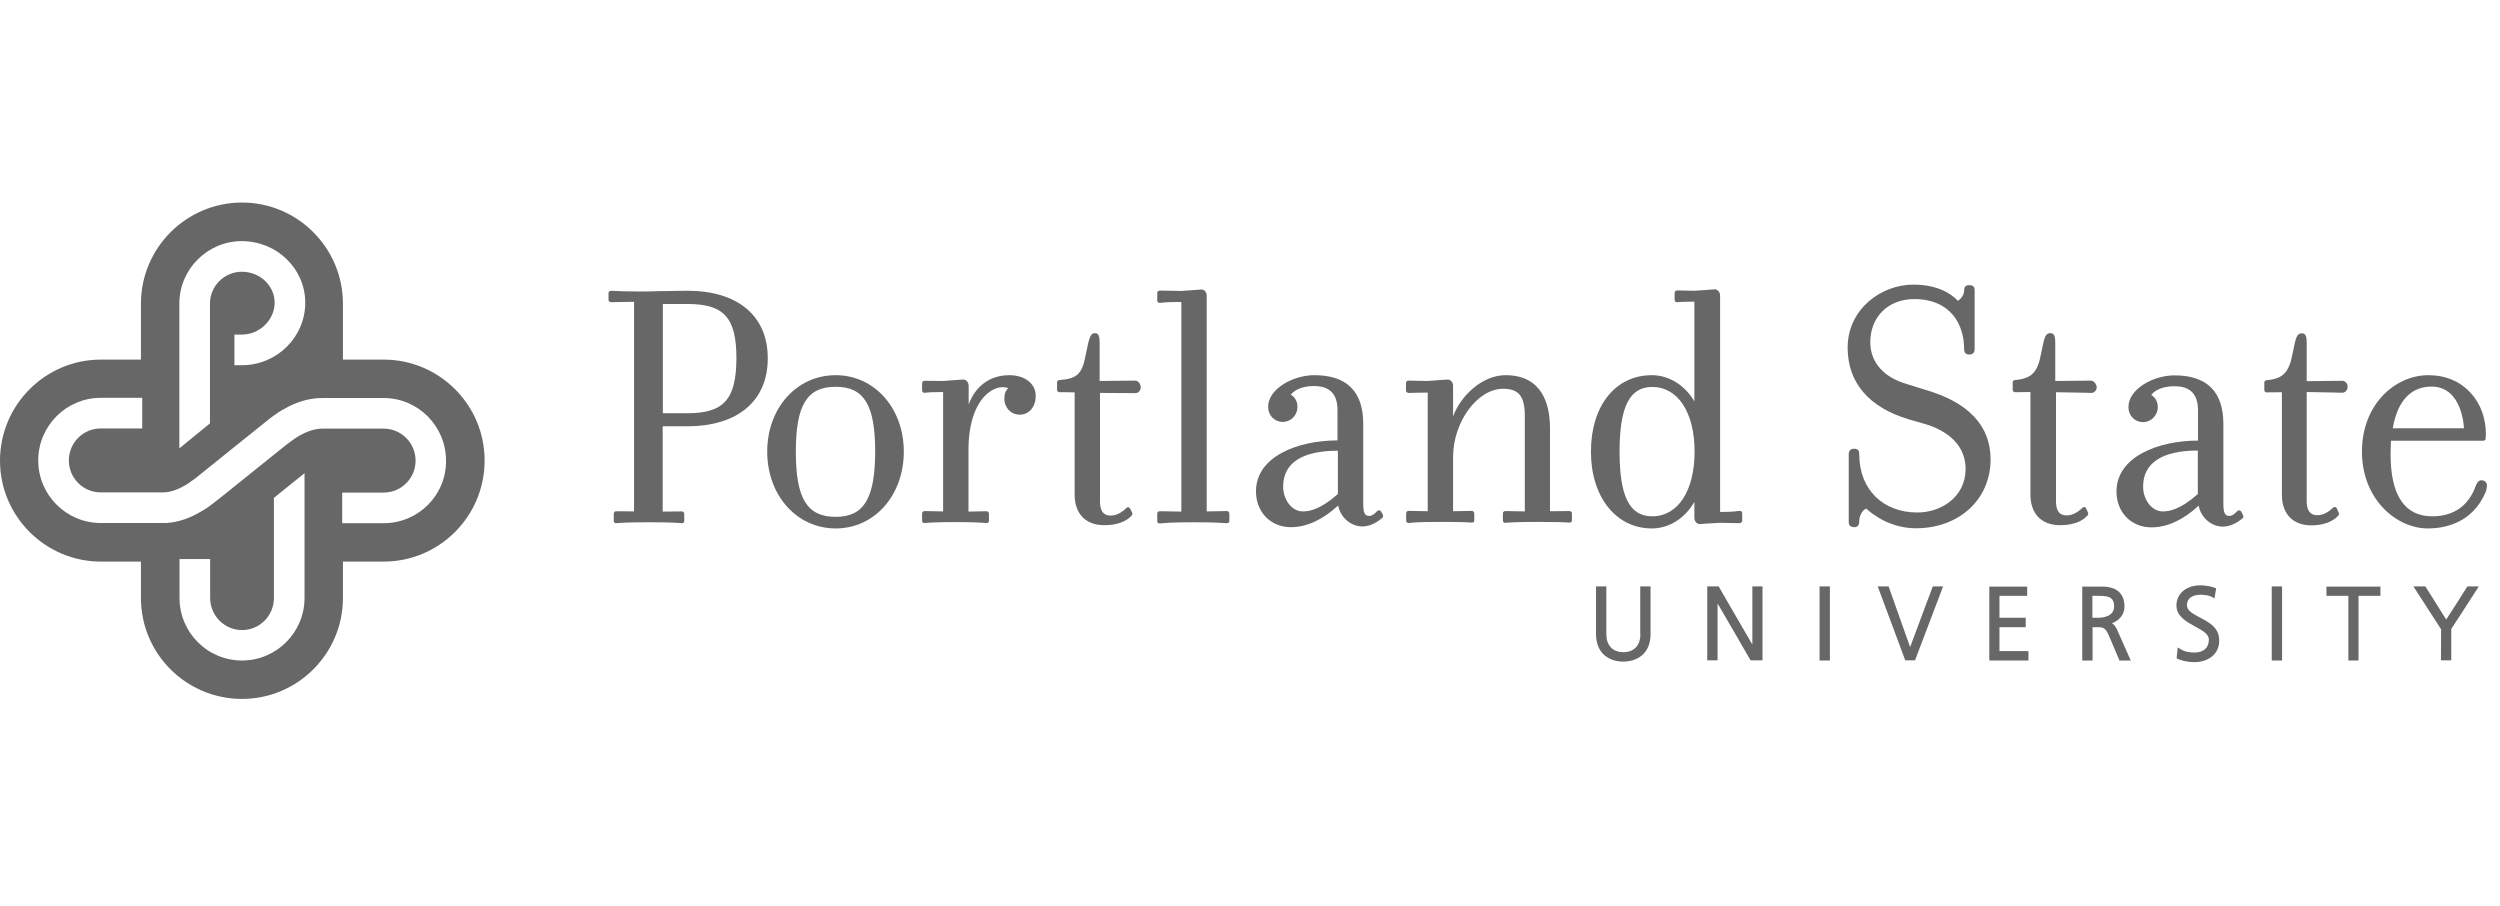 <?xml version="1.0" encoding="UTF-8" standalone="no"?>
<svg
   xmlns:dc="http://purl.org/dc/elements/1.1/"
   xmlns:cc="http://creativecommons.org/ns#"
   xmlns:rdf="http://www.w3.org/1999/02/22-rdf-syntax-ns#"
   xmlns:svg="http://www.w3.org/2000/svg"
   xmlns="http://www.w3.org/2000/svg"
   width="138"
   height="50"
   viewBox="0 0 138 50"
   id="svg5993"
   version="1.1">
  <defs
     id="defs5995" />
  <g
     id="layer1"
     transform="translate(-515.071,-881.648)">
    <g
       id="XMLID_2054_"
       transform="translate(-156.779,-254.642)">
      <g
         id="XMLID_2069_">
        <path
           style="fill:#676767"
           d="m 693.03,1165.17 -2.29,0 0,-1.69 2.29,0 c 0.97,0 1.76,-0.79 1.76,-1.76 0,-0.98 -0.79,-1.77 -1.76,-1.77 l -3.35,0 c -0.45,0 -0.86,0.13 -1.41,0.45 -0.1,0.06 -0.5,0.35 -0.64,0.46 -3.37,2.71 -3.88,3.12 -3.93,3.15 -0.13,0.11 -0.47,0.36 -0.71,0.49 -0.63,0.39 -1.31,0.62 -1.95,0.66 l -3.63,0 c -1.9,0 -3.45,-1.55 -3.45,-3.45 0,-1.91 1.55,-3.46 3.45,-3.46 l 2.29,0 0,1.69 -2.29,0 c -0.97,0 -1.76,0.79 -1.76,1.77 0,0.97 0.79,1.76 1.76,1.76 0,0 3.5,0 3.5,0 0.4,-0.02 0.8,-0.17 1.28,-0.46 l 0.45,-0.32 c 0,0 3.91,-3.15 3.92,-3.15 0,-0.01 0.61,-0.49 0.93,-0.65 0.74,-0.43 1.43,-0.63 2.18,-0.63 l 3.35,0 c 1.91,0 3.45,1.55 3.45,3.46 0.02,1.9 -1.53,3.45 -3.44,3.45 m -4.37,4.13 c 0,1.9 -1.55,3.45 -3.45,3.45 -1.91,0 -3.45,-1.55 -3.45,-3.45 l 0,-2.15 1.69,0 0,2.15 c 0,0.97 0.79,1.77 1.76,1.77 0.97,0 1.76,-0.79 1.76,-1.77 l 0,-5.53 1.69,-1.36 0,6.89 z m -6.91,-16.25 c 0,-1.9 1.55,-3.45 3.45,-3.45 1.93,0 3.5,1.52 3.5,3.4 0,1.9 -1.57,3.45 -3.5,3.45 l -0.41,0 0,-1.69 0.41,0 c 0.98,0 1.81,-0.81 1.81,-1.76 0,-0.94 -0.81,-1.71 -1.81,-1.71 -0.97,0 -1.76,0.79 -1.76,1.76 l 0,6.61 -1.69,1.38 0,-7.99 z m 11.28,3.09 -2.25,0 0,-3.09 c 0,-3.07 -2.5,-5.58 -5.57,-5.58 -3.07,0 -5.58,2.5 -5.58,5.58 l 0,3.09 -2.21,0 c -3.07,0 -5.57,2.5 -5.57,5.58 0,3.07 2.5,5.57 5.57,5.57 l 2.21,0 0,2.01 c 0,3.08 2.5,5.57 5.58,5.57 3.07,0 5.57,-2.5 5.57,-5.57 l 0,-2.01 2.25,0 c 3.07,0 5.57,-2.5 5.57,-5.57 0.01,-3.08 -2.5,-5.58 -5.57,-5.58"
           class="st45"
           id="XMLID_2099_" />
        <path
           style="fill:#676767"
           d="m 717.98,1164.82 c -1.58,0 -2.2,-1.01 -2.2,-3.59 0,-2.59 0.62,-3.59 2.2,-3.59 1.57,0 2.18,1.01 2.18,3.59 -0.01,2.58 -0.62,3.59 -2.18,3.59 m 0,-7.82 c -2.15,0 -3.78,1.81 -3.78,4.22 0,2.41 1.63,4.24 3.78,4.24 2.14,0 3.76,-1.82 3.76,-4.24 0,-2.4 -1.62,-4.22 -3.76,-4.22"
           class="st45"
           id="XMLID_2096_" />
        <path
           style="fill:#676767"
           d="m 793.17,1163.56 0,0 c -0.97,0.86 -1.57,0.96 -1.94,0.96 -0.59,0 -1.08,-0.63 -1.08,-1.37 0,-1.3 1.04,-1.99 3.02,-1.99 l 0,0 0,2.4 z m 2.4,0.98 -0.01,-0.02 c -0.02,-0.03 -0.06,-0.06 -0.1,-0.06 -0.04,0 -0.08,0.01 -0.11,0.04 -0.16,0.18 -0.31,0.27 -0.43,0.27 -0.26,0 -0.34,-0.16 -0.34,-0.72 l 0,-4.36 c 0,-1.78 -0.91,-2.68 -2.7,-2.68 -1.18,0 -2.54,0.76 -2.54,1.75 0,0.48 0.35,0.83 0.81,0.83 0.45,0 0.81,-0.38 0.81,-0.83 0,-0.29 -0.13,-0.53 -0.36,-0.67 0,0 0,0 0,0 l 0,0 c 0.08,-0.11 0.42,-0.48 1.28,-0.48 0.88,0 1.3,0.44 1.3,1.34 l 0,1.66 0,0 c -2.17,0 -4.5,0.88 -4.5,2.81 0,1.15 0.81,1.98 1.93,1.98 0.86,0 1.74,-0.4 2.6,-1.19 l 0.01,-0.01 0,0.01 c 0.12,0.65 0.69,1.15 1.34,1.15 0.46,0 0.88,-0.29 1.08,-0.46 0.05,-0.05 0.06,-0.12 0.03,-0.17 l -0.1,-0.19 z"
           class="st45"
           id="XMLID_2093_" />
        <path
           style="fill:#676767"
           d="m 745.7,1163.56 0,0 c -0.97,0.86 -1.57,0.96 -1.94,0.96 -0.59,0 -1.08,-0.63 -1.08,-1.37 0,-1.3 1.04,-1.98 3.02,-1.98 l 0,0 0,2.39 z m 2.47,1.11 -0.09,-0.15 c -0.02,-0.04 -0.06,-0.06 -0.1,-0.06 -0.04,0 -0.08,0.01 -0.11,0.04 -0.16,0.18 -0.31,0.27 -0.43,0.27 -0.26,0 -0.34,-0.16 -0.34,-0.72 l 0,-4.37 c 0,-1.78 -0.91,-2.68 -2.7,-2.68 -1.18,0 -2.55,0.76 -2.55,1.75 0,0.47 0.35,0.83 0.81,0.83 0.45,0 0.81,-0.37 0.81,-0.83 0,-0.29 -0.13,-0.53 -0.36,-0.67 0,0 -0.01,0 -0.01,0 l 0,0 c 0.08,-0.11 0.42,-0.48 1.28,-0.48 0.88,0 1.3,0.44 1.3,1.34 l 0,1.66 0,0 c -2.17,0 -4.5,0.88 -4.5,2.81 0,1.15 0.81,1.98 1.93,1.98 0.86,0 1.74,-0.4 2.6,-1.19 l 0.01,-0.01 0,0.01 c 0.12,0.65 0.69,1.15 1.34,1.15 0.47,0 0.88,-0.29 1.09,-0.47 0.05,-0.04 0.06,-0.11 0.03,-0.17 l -0.01,-0.04 z"
           class="st45"
           id="XMLID_2090_" />
        <path
           style="fill:#676767"
           d="m 777.37,1159.38 0,0 0,0 z m 0.73,-1.58 -0.96,-0.3 c -1.31,-0.37 -2.05,-1.21 -2.05,-2.32 0,-1.4 0.99,-2.38 2.42,-2.38 2.03,0 2.76,1.42 2.76,2.75 0,0.21 0.09,0.31 0.29,0.31 0.19,0 0.29,-0.11 0.29,-0.31 l 0,-3.23 c 0,-0.15 -0.04,-0.29 -0.31,-0.29 -0.25,0 -0.27,0.18 -0.27,0.31 0,0.22 -0.17,0.44 -0.34,0.56 l 0,0 -0.01,-0.01 c -0.31,-0.33 -1.04,-0.89 -2.46,-0.89 -1.74,0 -3.62,1.33 -3.62,3.48 0,1.93 1.17,3.3 3.38,3.96 l 0,0 c 0.01,0 0.03,0 0.03,0 -0.01,0 -0.02,0 -0.03,0 l 0.77,0.22 c 0.88,0.24 2.36,0.89 2.36,2.52 0,1.56 -1.37,2.4 -2.66,2.4 -1.92,0 -3.21,-1.29 -3.21,-3.21 0,-0.16 -0.02,-0.31 -0.29,-0.31 -0.19,0 -0.29,0.11 -0.29,0.31 l 0,3.71 c 0,0.1 0,0.31 0.31,0.31 0.18,0 0.27,-0.11 0.27,-0.33 0,-0.3 0.16,-0.59 0.38,-0.7 l 0,0 0,0 c 0.36,0.33 1.34,1.09 2.75,1.09 2.39,0 4.12,-1.6 4.12,-3.8 0,-1.86 -1.22,-3.16 -3.63,-3.85"
           class="st45"
           id="XMLID_2087_" />
        <path
           style="fill:#676767"
           d="m 803.93,1159.93 c 0.26,-1.51 1,-2.3 2.14,-2.3 1.72,0 1.79,2.28 1.79,2.3 l 0,0 -3.93,0 0,0 z m 4.89,2.87 c -0.18,0 -0.26,0.19 -0.31,0.31 -0.39,1.1 -1.22,1.68 -2.4,1.68 -1.52,0 -2.3,-1.15 -2.3,-3.43 0,0 0.01,-0.5 0.02,-0.74 l 5.1,0 c 0.07,0 0.13,-0.05 0.13,-0.12 l 0,-0.04 c 0,-0.07 0.01,-0.15 0.01,-0.22 0,-0.86 -0.29,-1.65 -0.82,-2.24 -0.59,-0.66 -1.41,-1 -2.36,-1 -1.8,0 -3.66,1.58 -3.66,4.22 0,2.62 1.89,4.24 3.64,4.24 0.87,0 2.44,-0.26 3.18,-1.99 0.04,-0.09 0.08,-0.27 0.08,-0.37 0.01,-0.15 -0.1,-0.3 -0.31,-0.3"
           class="st45"
           id="XMLID_2084_" />
        <path
           style="fill:#676767"
           d="m 739.58,1164.5 -1.12,0.02 0,0 0,-11.9 c 0,-0.23 -0.15,-0.35 -0.29,-0.35 -0.01,0 -0.41,0.03 -0.41,0.03 l -0.71,0.05 c 0.01,0 -1.08,-0.02 -1.08,-0.02 0,0 -0.1,0 -0.1,0 -0.04,0 -0.07,0.02 -0.1,0.04 -0.03,0.02 -0.04,0.06 -0.04,0.09 l 0,0.42 c 0,0.04 0.01,0.07 0.04,0.09 0.03,0.03 0.06,0.04 0.1,0.04 l 0.1,-0.01 c 0.16,-0.02 0.43,-0.04 1.09,-0.04 l 0,0 0,11.57 -1.09,-0.02 -0.1,0 c -0.04,0 -0.07,0.01 -0.1,0.04 -0.03,0.02 -0.04,0.06 -0.04,0.09 l 0,0.42 c 0,0.03 0.01,0.07 0.04,0.09 0.03,0.02 0.06,0.04 0.1,0.03 l 0.07,0 c 0.2,-0.02 0.58,-0.06 1.79,-0.06 l 0.08,0 c 1,0 1.51,0.03 1.76,0.05 0.04,0 0.07,-0.01 0.1,-0.03 0.03,-0.02 0.04,-0.06 0.04,-0.1 l 0,-0.4 c 0,-0.03 -0.01,-0.07 -0.04,-0.09 -0.02,-0.04 -0.05,-0.05 -0.09,-0.05"
           class="st45"
           id="XMLID_2083_" />
        <path
           style="fill:#676767"
           d="m 727.56,1157 c -1.04,0 -1.85,0.58 -2.23,1.59 l -0.01,0.03 0,-1.03 c 0,-0.21 -0.15,-0.35 -0.29,-0.35 -0.01,0 -0.44,0.03 -0.44,0.03 l -0.69,0.05 c 0.01,0 -1.02,-0.01 -1.02,-0.01 -0.03,0 -0.07,0.01 -0.09,0.04 -0.02,0.02 -0.04,0.06 -0.04,0.09 l 0,0.4 c 0,0.04 0.02,0.07 0.04,0.1 0.03,0.02 0.06,0.04 0.1,0.03 0.17,-0.02 0.44,-0.04 1.01,-0.04 l 0.01,0 0,6.59 -1.03,-0.02 c -0.03,0 -0.07,0.02 -0.09,0.04 -0.02,0.03 -0.04,0.06 -0.04,0.09 l 0,0.4 c 0,0.04 0.01,0.07 0.04,0.1 0.03,0.03 0.06,0.04 0.1,0.03 0.22,-0.02 0.74,-0.05 1.67,-0.05 l 0.08,0 c 0.94,0 1.42,0.03 1.66,0.05 0.04,0.01 0.07,-0.01 0.1,-0.03 0.03,-0.02 0.04,-0.06 0.04,-0.09 l 0,-0.4 c 0,-0.03 -0.02,-0.06 -0.04,-0.09 -0.03,-0.03 -0.06,-0.04 -0.09,-0.04 l -1,0.02 0,0 0,-3.43 c 0,-1.48 0.42,-2.64 1.15,-3.17 0.34,-0.25 0.72,-0.33 1.04,-0.22 l 0.01,0 -0.01,0.01 c -0.13,0.13 -0.21,0.28 -0.21,0.58 0,0.5 0.37,0.88 0.85,0.88 0.51,0 0.88,-0.43 0.88,-1.02 0.01,-0.69 -0.59,-1.16 -1.46,-1.16"
           class="st45"
           id="XMLID_2082_" />
        <path
           style="fill:#676767"
           d="m 709.8,1159.1 -1.36,0 0,-6.03 1.36,0 c 2.02,0 2.7,0.76 2.7,3 -0.01,2.26 -0.69,3.03 -2.7,3.03 m 0,-6.76 -1.51,0.02 -0.76,0.02 c -1.13,0 -1.69,-0.02 -1.95,-0.04 -0.04,0 -0.07,0.01 -0.1,0.04 -0.03,0.02 -0.04,0.06 -0.04,0.09 l 0,0.37 c 0,0.04 0.02,0.07 0.04,0.09 0.03,0.02 0.06,0.04 0.09,0.04 l 1.28,-0.02 0,0 0,11.57 -0.99,-0.01 c -0.03,0 -0.07,0.01 -0.09,0.04 -0.03,0.03 -0.04,0.06 -0.04,0.09 l 0,0.4 c 0,0.04 0.01,0.07 0.04,0.1 0.02,0.03 0.06,0.04 0.1,0.03 0.21,-0.02 0.71,-0.05 1.65,-0.05 l 0.24,0 c 1.01,0 1.5,0.03 1.72,0.05 0.04,0.01 0.07,-0.01 0.1,-0.03 0.03,-0.02 0.04,-0.06 0.04,-0.09 l 0,-0.4 c 0,-0.03 -0.01,-0.07 -0.04,-0.09 -0.03,-0.03 -0.06,-0.04 -0.09,-0.04 l -0.03,0 c 0,0 -0.72,0.01 -1.03,0.01 l 0,0 0,-4.71 1.36,0 c 2.78,0 4.44,-1.4 4.44,-3.74 0.01,-2.35 -1.65,-3.74 -4.43,-3.74"
           class="st45"
           id="XMLID_2079_" />
        <path
           style="fill:#676767"
           d="m 734.51,1157.3 c 0,0 -1.5,0.02 -1.96,0.02 l 0,0 0,-2.07 c 0,-0.3 -0.02,-0.57 -0.25,-0.57 -0.26,0 -0.32,0.19 -0.53,1.26 0,0 0,0 0,0 -0.2,1.06 -0.54,1.26 -1.45,1.33 -0.07,0.01 -0.12,0.06 -0.12,0.13 l 0,0.41 c 0,0.07 0.06,0.13 0.13,0.13 l 0.27,0 c 0,0 0.37,0.01 0.57,0.01 l 0,0.01 0,5.63 c 0,1.06 0.61,1.69 1.63,1.69 1,0 1.4,-0.39 1.53,-0.55 0.03,-0.04 0.04,-0.09 0.02,-0.13 l -0.12,-0.24 c -0.02,-0.04 -0.05,-0.06 -0.09,-0.07 -0.04,-0.01 -0.08,0.01 -0.11,0.04 -0.16,0.16 -0.49,0.42 -0.86,0.42 -0.26,0 -0.6,-0.08 -0.6,-0.8 l 0,-5.97 1.62,0.01 0.34,0 c 0.15,0 0.29,-0.13 0.29,-0.33 -0.02,-0.23 -0.17,-0.36 -0.31,-0.36"
           class="st45"
           id="XMLID_2078_" />
        <path
           style="fill:#676767"
           d="m 787.26,1157.3 c 0,0 -1.5,0.02 -1.96,0.02 l 0,0 0,-2.07 c 0,-0.3 -0.02,-0.57 -0.25,-0.57 -0.29,0 -0.34,0.15 -0.53,1.12 0,0 0,0 0,0 -0.19,1.05 -0.53,1.39 -1.45,1.47 -0.07,0.01 -0.12,0.06 -0.12,0.13 l 0,0.41 c 0,0.04 0.02,0.07 0.04,0.09 0.02,0.03 0.06,0.04 0.1,0.04 l 0.84,-0.01 0,0 0,5.66 c 0,1.06 0.61,1.69 1.63,1.69 1,0 1.4,-0.39 1.53,-0.55 0.03,-0.04 0.04,-0.09 0.02,-0.13 l -0.01,-0.03 -0.1,-0.22 c -0.02,-0.04 -0.05,-0.06 -0.09,-0.07 -0.04,-0.01 -0.08,0.01 -0.11,0.04 -0.16,0.16 -0.49,0.42 -0.86,0.42 -0.26,0 -0.6,-0.08 -0.6,-0.8 l 0,-6 1.62,0.03 c -0.01,0 0.33,0.01 0.33,0.01 0.15,0 0.3,-0.13 0.3,-0.33 -0.04,-0.22 -0.19,-0.35 -0.33,-0.35"
           class="st45"
           id="XMLID_2077_" />
        <path
           style="fill:#676767"
           d="m 800.94,1164.73 c 0.03,-0.04 0.03,-0.09 0.01,-0.13 l -0.03,-0.07 -0.08,-0.18 c -0.02,-0.04 -0.05,-0.06 -0.09,-0.07 -0.04,-0.01 -0.09,0.01 -0.11,0.03 -0.16,0.16 -0.49,0.42 -0.86,0.42 -0.26,0 -0.6,-0.08 -0.6,-0.8 l 0,-6 1.62,0.03 0.34,0.01 c 0.15,0 0.3,-0.13 0.3,-0.33 0,-0.2 -0.15,-0.33 -0.3,-0.33 0,0 -1.5,0.02 -1.96,0.02 l 0,-0.01 0,-2.06 c 0,-0.3 -0.02,-0.57 -0.25,-0.57 -0.29,0 -0.34,0.15 -0.53,1.12 l 0,0 0,0 c -0.2,1.05 -0.53,1.39 -1.45,1.47 -0.07,0.01 -0.11,0.06 -0.11,0.13 l 0,0.41 c 0,0.03 0.01,0.07 0.04,0.09 0.02,0.03 0.06,0.04 0.09,0.04 l 0.84,-0.01 0,0 0,5.66 c 0,1.06 0.61,1.69 1.63,1.69 0.97,-0.01 1.37,-0.4 1.5,-0.56"
           class="st45"
           id="XMLID_2076_" />
        <path
           style="fill:#676767"
           d="m 758.48,1164.5 -1.07,0.01 0,0 0,-4.57 c 0,-1.34 -0.43,-2.94 -2.46,-2.94 -1.28,0 -2.47,1.14 -2.88,2.25 l -0.01,0.03 0,-1.69 c 0,-0.21 -0.15,-0.35 -0.29,-0.35 -0.01,0 -0.44,0.03 -0.44,0.03 l -0.69,0.05 c 0.01,0 -1.02,-0.02 -1.02,-0.02 0,0 -0.02,0 -0.03,0 -0.04,0 -0.07,0.01 -0.09,0.04 -0.02,0.03 -0.04,0.06 -0.04,0.09 l 0,0.42 c 0,0.04 0.01,0.07 0.04,0.09 0.03,0.02 0.06,0.04 0.1,0.04 l 0.03,0 c 0,0 0.72,-0.02 1.03,-0.02 l 0,0 0,6.55 -1.03,-0.02 c 0,0 -0.02,0 -0.03,0 -0.04,0 -0.07,0.01 -0.09,0.04 -0.02,0.02 -0.04,0.06 -0.04,0.09 l 0,0.41 c 0,0.07 0.06,0.13 0.13,0.13 l 0.01,0 c 0.18,-0.02 0.49,-0.06 1.7,-0.06 l 0.08,0 c 1.13,0 1.52,0.02 1.7,0.04 0.04,0 0.07,-0.01 0.1,-0.03 0.03,-0.02 0.04,-0.06 0.04,-0.09 l 0,-0.4 c 0,-0.03 -0.02,-0.06 -0.04,-0.09 -0.02,-0.02 -0.06,-0.04 -0.09,-0.04 l -1.04,0.02 0,0 0,-2.99 c 0,-1.94 1.34,-3.77 2.76,-3.77 0.87,0 1.2,0.41 1.2,1.52 l 0,5.25 -1.08,-0.02 c -0.04,0 -0.07,0.01 -0.09,0.04 -0.03,0.02 -0.04,0.06 -0.04,0.09 l 0,0.4 c 0,0.04 0.01,0.07 0.04,0.09 0.03,0.03 0.06,0.04 0.1,0.03 0.24,-0.02 0.66,-0.05 1.72,-0.05 l 0.08,0 c 0.85,0 1.41,0.01 1.73,0.04 0.03,0 0.07,-0.01 0.1,-0.03 0.03,-0.02 0.04,-0.06 0.04,-0.1 l 0,-0.39 c 0,-0.03 -0.01,-0.06 -0.04,-0.09 -0.03,-0.01 -0.07,-0.03 -0.1,-0.03"
           class="st45"
           id="XMLID_2075_" />
        <path
           style="fill:#676767"
           d="m 763.05,1164.79 c -1.25,0 -1.8,-1.1 -1.8,-3.57 0,-2.47 0.55,-3.57 1.8,-3.57 1.42,0 2.34,1.4 2.34,3.57 0,2.17 -0.92,3.57 -2.34,3.57 m 4.97,0.25 0,-0.42 c 0,-0.04 -0.02,-0.07 -0.04,-0.1 -0.03,-0.02 -0.07,-0.03 -0.1,-0.03 -0.16,0.02 -0.42,0.06 -1.07,0.06 l -0.01,0 0,-11.94 c 0,-0.21 -0.15,-0.35 -0.29,-0.35 -0.01,0 -0.41,0.03 -0.41,0.03 l -0.72,0.05 c 0.01,0 -0.95,-0.02 -0.95,-0.02 -0.04,0 -0.07,0.01 -0.1,0.04 -0.02,0.02 -0.04,0.06 -0.04,0.09 l 0,0.39 c 0,0.04 0.02,0.07 0.04,0.1 0.03,0.03 0.06,0.04 0.1,0.03 0.15,-0.01 0.41,-0.03 0.94,-0.03 l 0.01,0 0,5.51 -0.01,-0.02 c -0.53,-0.89 -1.4,-1.43 -2.34,-1.43 -2.01,0 -3.36,1.69 -3.36,4.22 0,2.5 1.38,4.24 3.36,4.24 0.94,0 1.81,-0.54 2.34,-1.45 l 0.01,-0.02 0,0.88 c 0,0.21 0.15,0.35 0.29,0.35 0.01,0 0.41,-0.03 0.41,-0.03 l 0.71,-0.04 c -0.01,0 1.08,0.02 1.08,0.02 0.04,0 0.07,-0.01 0.09,-0.04 0.04,-0.02 0.06,-0.05 0.06,-0.09"
           class="st45"
           id="XMLID_2072_" />
        <path
           style="fill:#676767"
           d="m 762.4,1171.29 c 0,0.63 -0.35,1 -0.94,1 -0.59,0 -0.94,-0.37 -0.94,-1 l 0,-2.63 -0.57,0 0,2.63 c 0,1.12 0.78,1.52 1.5,1.52 0.73,0 1.51,-0.4 1.51,-1.52 l 0,-2.63 -0.57,0 0,2.63 z"
           class="st45"
           id="XMLID_2071_" />
        <path
           style="fill:#676767"
           d="m 768.58,1171.87 c -0.14,-0.23 -1.86,-3.21 -1.86,-3.21 l -0.63,0 0,4.08 0.57,0 0,-3.14 c 0.14,0.23 1.82,3.14 1.82,3.14 l 0.66,0 0,-4.08 -0.56,0 0,3.21 z"
           class="st45"
           id="XMLID_2070_" />
      </g>
      <rect
         style="fill:#676767"
         height="4.09"
         width="0.57"
         class="st45"
         y="1168.66"
         x="772.29"
         id="XMLID_2068_" />
      <g
         id="XMLID_2066_">
        <path
           style="fill:#676767"
           d="m 777.29,1172.01 c -0.07,-0.19 -1.19,-3.35 -1.19,-3.35 l -0.6,0 1.52,4.08 0.54,0 1.55,-4.08 -0.57,0 c -0.01,0 -1.04,2.8 -1.25,3.35"
           class="st45"
           id="XMLID_2067_" />
      </g>
      <polygon
         style="fill:#676767"
         points="781.66,1172.75 783.82,1172.75 783.82,1172.23 782.22,1172.23 782.22,1170.91 783.67,1170.91 783.67,1170.39 782.22,1170.39 782.22,1169.18 783.75,1169.18 783.75,1168.67 781.66,1168.67 "
         class="st45"
         id="XMLID_2065_" />
      <g
         id="XMLID_2061_">
        <path
           style="fill:#676767"
           d="m 787.67,1170.39 -0.32,0 0,-1.21 0.3,0 c 0.54,0 0.9,0.04 0.9,0.58 0,0.59 -0.68,0.63 -0.88,0.63 m 1.07,0.72 c 0,0 -0.01,-0.03 -0.01,-0.03 -0.07,-0.16 -0.16,-0.3 -0.3,-0.39 0.42,-0.15 0.69,-0.49 0.69,-0.92 0,-0.72 -0.43,-1.1 -1.24,-1.1 l -1.09,0 0,4.08 0.57,0 0,-1.84 0.23,0 c 0.33,0 0.47,0 0.67,0.46 0,0 0.04,0.1 0.56,1.32 l 0.02,0.06 0.63,0 -0.06,-0.13 -0.67,-1.51 z"
           class="st45"
           id="XMLID_2062_" />
      </g>
      <rect
         style="fill:#676767"
         height="4.09"
         width="0.57"
         class="st45"
         y="1168.66"
         x="797.25"
         id="XMLID_2060_" />
      <g
         id="XMLID_2058_">
        <path
           style="fill:#676767"
           d="m 793.29,1170.38 c -0.39,-0.21 -0.72,-0.38 -0.72,-0.68 0,-0.54 0.57,-0.58 0.75,-0.58 0.27,0 0.52,0.05 0.66,0.14 l 0.11,0.06 0.08,-0.48 c 0,0 0.01,-0.08 0.01,-0.08 l -0.07,-0.02 c -0.34,-0.13 -0.7,-0.14 -0.8,-0.14 -0.78,0 -1.32,0.46 -1.32,1.11 0,0.6 0.55,0.9 1.04,1.17 0.39,0.21 0.75,0.41 0.75,0.72 0,0.44 -0.29,0.71 -0.79,0.71 -0.33,0 -0.58,-0.06 -0.81,-0.21 l -0.12,-0.07 -0.06,0.6 0.06,0.03 c 0.19,0.08 0.49,0.18 0.92,0.18 0.68,0 1.37,-0.37 1.37,-1.19 0.01,-0.71 -0.56,-1.01 -1.06,-1.27"
           class="st45"
           id="XMLID_2059_" />
      </g>
      <polygon
         style="fill:#676767"
         points="800.27,1169.18 801.48,1169.18 801.48,1172.75 802.04,1172.75 802.04,1169.18 803.25,1169.18 803.25,1168.67 800.27,1168.67 "
         class="st45"
         id="XMLID_2057_" />
      <g
         id="XMLID_2055_">
        <path
           style="fill:#676767"
           d="m 806.88,1170.49 c -0.06,-0.1 -1.13,-1.8 -1.13,-1.8 l -0.04,-0.03 -0.64,0 1.53,2.37 -0.01,1.71 0.57,0 0,-1.73 c 0.01,0 1.43,-2.21 1.43,-2.21 l 0.09,-0.14 -0.63,0 c 0.01,0 -1.1,1.73 -1.17,1.83"
           class="st45"
           id="XMLID_2056_" />
      </g>
    </g>
  </g>
</svg>
